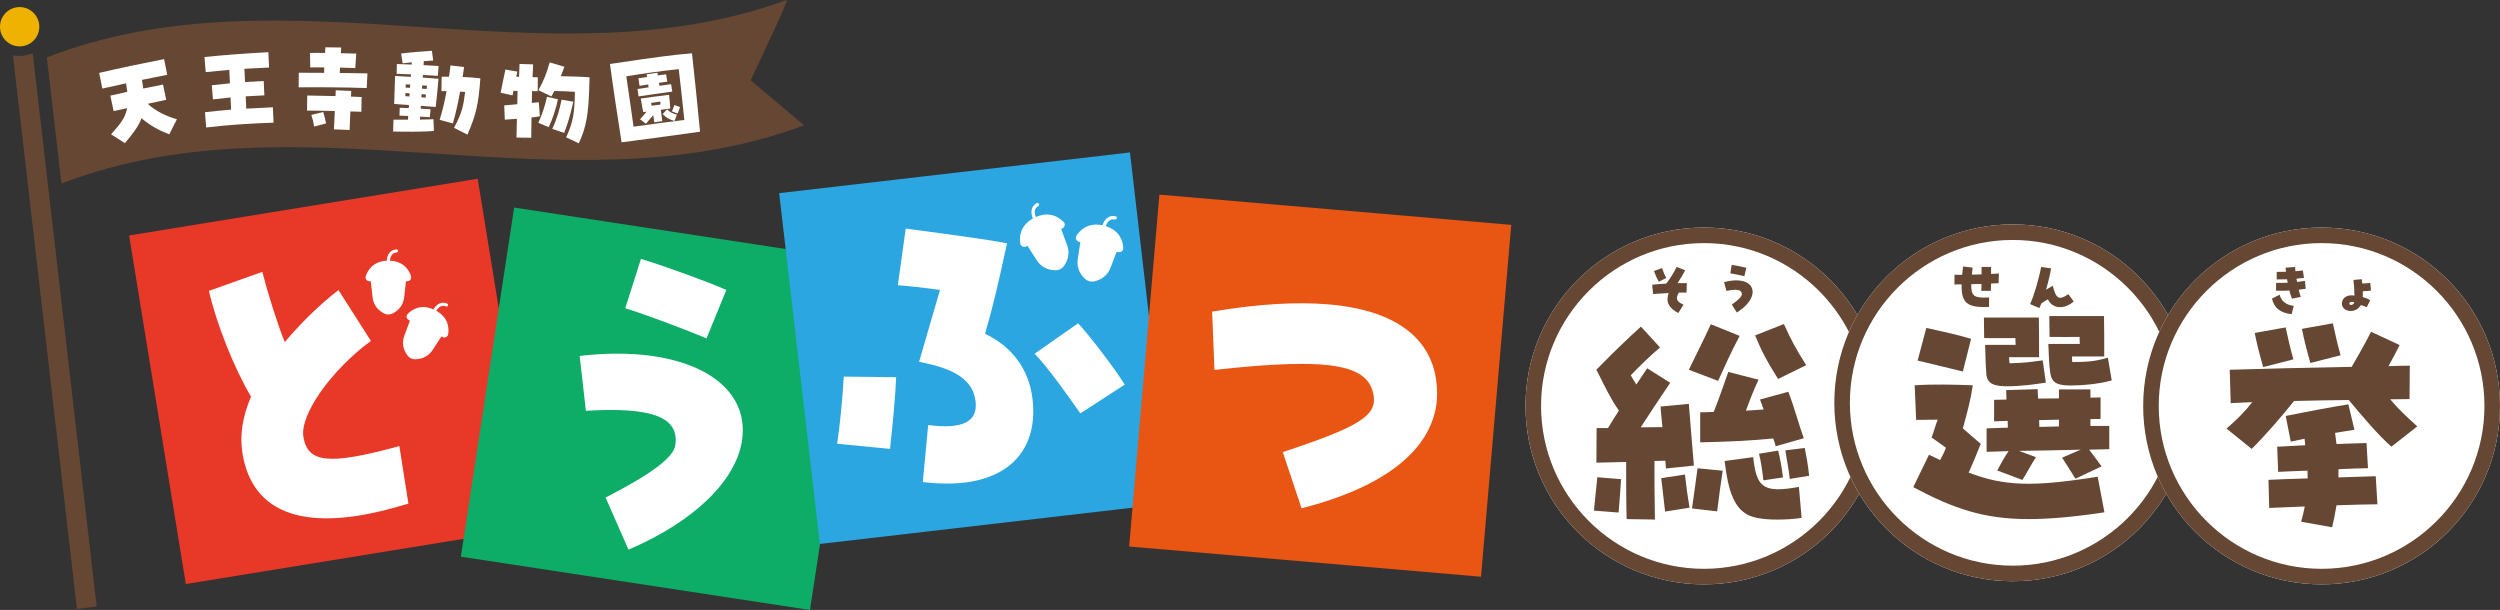 <?xml version="1.0" encoding="UTF-8"?>
<svg id="_レイヤー_2" data-name="レイヤー 2" xmlns="http://www.w3.org/2000/svg" viewBox="0 0 634.92 154.9">
  <rect x="0" y="0" width="634.92" height="154.9" fill="#333333" stroke="none"/>
  <defs>
    <style>
      .cls-1 {
        fill: #0dac67;
      }

      .cls-1, .cls-2, .cls-3, .cls-4, .cls-5, .cls-6, .cls-7 {
        stroke-width: 0px;
      }

      .cls-2 {
        fill: #2ca6e0;
      }

      .cls-3 {
        fill: #f0b200;
      }

      .cls-4 {
        fill: #e73828;
      }

      .cls-5 {
        fill: #e95513;
      }

      .cls-6 {
        fill: #654733;
      }

      .cls-7 {
        fill: #fff;
      }
    </style>
  </defs>
  <g id="_総選挙" data-name="総選挙">
    <g>
      <g>
        <rect class="cls-4" x="39.41" y="52.01" width="89.69" height="89.69" transform="translate(-14.46 14.79) rotate(-9.24)"/>
        <path class="cls-7" d="M61.57,115.07c-.71-4.4-.04-9.11,2.18-14.34-4.22-7.07-8.77-18.42-10.69-26.86l13.56-4.82c1.49,5.8,3.87,13.27,5.7,17.84,3.93-4.7,8.91-9.57,13.64-13.23l8.24,12.92c-10.07,7.41-18.07,18.73-17.15,24.36,1.09,6.68,6.5,7.24,24.38,2.35l2.29,14.61c-5.07,1.55-8.98,2.45-12.33,3-17.49,2.85-27.66-2.54-29.82-15.81ZM104.4,70.15c-.49-1.5-1.82-3.79-5.36-3.94.03-.48.15-1.09.51-1.53.28-.34.66-.51,1.17-.55.22-.01.39-.2.37-.42-.01-.22-.2-.39-.42-.37-.73.05-1.32.33-1.74.83-.51.62-.66,1.44-.7,2.04-3.52.17-4.84,2.45-5.34,3.94-.21.63.26,1.28.93,1.28h.35l.45,4.11c.17,1.51,1,2.86,2.28,3.68l.38.25c.83.53,1.89.53,2.71,0l.38-.25c1.28-.82,2.11-2.17,2.28-3.68l.45-4.11h.35c.67,0,1.14-.65.93-1.28ZM113.83,84.86c.23-1.56.07-4.2-3.02-5.93.24-.41.62-.91,1.15-1.14.4-.17.82-.16,1.29.04.2.09.44,0,.52-.21.09-.2,0-.44-.21-.52-.67-.29-1.32-.3-1.93-.03-.73.32-1.24.99-1.54,1.51-3.22-1.43-5.43.01-6.54,1.13-.47.47-.34,1.27.25,1.56l.31.16-1.44,3.88c-.53,1.42-.39,3.01.39,4.31l.23.39c.5.84,1.45,1.32,2.42,1.22l.45-.05c1.51-.16,2.86-.99,3.69-2.26l2.25-3.47.31.16c.6.3,1.31-.07,1.41-.73Z"/>
        <rect class="cls-1" x="123.31" y="58.96" width="89.69" height="89.69" transform="translate(17.58 -24.18) rotate(8.68)"/>
        <path class="cls-7" d="M153.8,126.36c11.63-5.97,17.23-10.16,17.7-13.25,1.09-7.13-5.8-9.8-22.71-8.78l-1.57-13.93c25.96-3.07,43.56,6.2,41.22,21.51-1.57,10.3-12.34,20.64-28.82,27.68l-5.82-13.23ZM158.79,78.3l3.99-12.55c5.51,1.65,17.64,6.03,21.68,7.9l-5.03,12.3c-4.82-2.09-16.66-6.51-20.63-7.65Z"/>
        <rect class="cls-2" x="202.75" y="43.59" width="89.69" height="89.69" transform="translate(-8.54 29.13) rotate(-6.62)"/>
        <path class="cls-7" d="M212.6,112.69c.67-4.29,1.33-10.91,1.7-17.05l13.29.16c-.15,4.14-.89,12.39-1.56,18.2l-13.42-1.31ZM234.36,122.45l1.37-14.5c8.74,1.14,12.63-.84,12.04-5.97-.62-5.31-4.91-8.31-14.35-10.08,2.19-7.43,3.7-12.89,5.32-18.28-5.1-.66-7.46-.93-10.72-1.18l2.01-14.4c8.39,1.18,18.29,2.36,25.72,3.74-2.39,11.12-3.66,16.38-5.58,22.97,7.03,3.4,11.2,9.19,12.06,16.62,1.39,11.94-5.06,19.77-17.35,21.2-3.1.36-6.6.32-10.5-.13ZM262.76,89.84l11.03-7.73c2.33,2.33,9.52,11.72,11.85,15.57l-11.26,7.31c-3.33-4.72-8.16-11.61-11.62-15.15ZM270.09,56.33c-1.19-1.2-3.55-2.75-7.01-1.21-.2-.47-.38-1.12-.24-1.71.11-.45.39-.81.86-1.08.2-.12.27-.38.16-.58-.12-.2-.38-.27-.58-.16-.68.39-1.1.94-1.26,1.63-.19.83.05,1.69.31,2.28-3.29,1.84-3.47,4.66-3.22,6.32.1.7.86,1.1,1.5.78l.33-.17,2.4,3.72c.88,1.36,2.33,2.26,3.94,2.43l.48.05c1.04.11,2.06-.39,2.59-1.29l.25-.42c.83-1.39.99-3.09.43-4.61l-1.53-4.15.33-.17c.64-.32.78-1.17.28-1.67ZM285.28,62.97c-.1-1.68-.85-4.41-4.46-5.54.16-.48.45-1.09.95-1.44.38-.27.83-.35,1.36-.24.23.05.46-.1.5-.34.05-.23-.1-.46-.34-.5-.77-.15-1.45-.02-2.02.39-.7.5-1.08,1.31-1.28,1.92-3.68-.79-5.68,1.21-6.59,2.61-.39.6-.08,1.4.61,1.58l.36.09-.66,4.37c-.24,1.6.26,3.23,1.35,4.42l.33.36c.71.77,1.8,1.06,2.8.74l.46-.15c1.54-.5,2.78-1.67,3.36-3.18l1.59-4.13.36.09c.69.18,1.35-.36,1.31-1.07Z"/>
        <rect class="cls-5" x="290.44" y="53.12" width="89.69" height="89.69" transform="translate(9.62 -28.35) rotate(4.91)"/>
        <path class="cls-7" d="M325.78,114.82c19.13-6.31,23.77-9.22,23.11-14.1-1.07-8.32-11.21-9.99-40.45-6.78l-.6-14.8c11.61-1.95,21.4-2.54,29.66-1.83,17.84,1.53,27.44,9.42,27.47,22.56.01.89-.03,1.34-.06,1.78-1.07,12.42-13.07,22.03-34.36,27.44l-4.76-14.26Z"/>
      </g>
      <g>
        <g>
          <g>
            <circle class="cls-7" cx="432.74" cy="103.1" r="45.31"/>
            <path class="cls-6" d="M432.74,61.74c22.81,0,41.36,18.56,41.36,41.36s-18.56,41.36-41.36,41.36-41.36-18.56-41.36-41.36,18.56-41.36,41.36-41.36M432.74,57.79c-25.03,0-45.31,20.29-45.31,45.31s20.29,45.31,45.31,45.31,45.31-20.29,45.31-45.31-20.29-45.31-45.31-45.31h0Z"/>
          </g>
          <path class="cls-6" d="M404.81,129.68c.25-2.89.61-5.78.86-8.48l6.02.49c-.06,1.48-.43,6.39-.62,8.48l-6.27-.49ZM413.11,131.83c-.12-4.55-.12-9.77-.12-14.51-3.01.06-5.9.18-7.56.18l.06-8.79h2.89c.92-1.54,1.84-3.01,2.77-4.43-2.21-3.2-3.2-5.41-5.72-10.39,4.92-5.04,8.48-8.36,11.31-10.94l4.86,5.29c-2.83,2.4-4.92,4.49-7.44,7.07.43.74.86,1.48,1.41,2.34l2.77-4.12,5.84,3.69c-2.34,3.44-5.35,7.99-7.5,11.31,1.84,0,3.69-.06,5.53-.06-.25-2.34-.43-4.36-.49-5.22l7.19-.68c.12,1.97,1.11,13.34,1.29,15.67l-7.07.74c-.06-.37-.12-1.04-.18-1.97-.8,0-1.72.06-2.77.06,0,4.67,0,9.77.12,14.88l-7.19-.12ZM421.9,121.44l6.02-.92c.37,3.32.68,5.53,1.17,8.42l-6.21.98c-.12-1.29-.8-6.76-.98-8.48ZM428.91,93.91c2.4-4.98,3.38-6.76,5.59-11.56l7.31,2.95c-2.64,5.1-3.38,6.82-5.47,11.43l-7.44-2.83ZM429.71,129.13c.37-2.34.92-6.76,1.41-10.2l6.39.61c-.31,1.84-1.23,8.67-1.41,10.33l-6.39-.74ZM450.36,111.36c-5.78.55-10.45.8-18.56.98v-7.62c1.17,0,2.34-.06,3.44-.12,1.41-3.57,2.52-6.82,3.69-10.14l7.68,1.97c-1.35,2.89-2.27,5.29-3.2,7.87,1.6-.12,3.07-.18,4.49-.31-.25-.86-.61-1.66-.92-2.52l7.19-1.97c1.54,3.93,2.58,8.05,3.93,11.8l-7.13,2.03c-.18-.68-.37-1.35-.62-1.97ZM443.72,130.66c-3.07-1.72-4.79-5.41-5.72-13.58l7.25-.98c.86,7.68,2.46,9.22,11.62,7.56l.68,7.87c-1.97.31-4.18.43-6.21.43-3.14,0-5.96-.37-7.62-1.29ZM445.75,85.18l7.31-2.89c1.84,4.12,2.89,6.02,5.65,10.45l-7.13,3.5c-2.83-4.49-4.06-6.76-5.84-11.06ZM446.73,115.23l4.86-.8c.49,1.97.92,4.18,1.23,6.82l-4.98.74c-.25-2.15-.55-4.61-1.11-6.76ZM453.43,114.37l4.92-.61c.37,1.84.86,4.49,1.11,7.07l-4.92.8c-.18-2.09-.8-4.98-1.11-7.25Z"/>
          <g>
            <path class="cls-6" d="M423.79,74.42c-1.25.06-2.61.15-3.96.25l-.22-2.36c1.29-.13,2.48-.22,3.55-.28.91-1.1,2.19-3.17,2.63-4.23l2.19.85c-.4.82-1.22,2.2-1.94,3.26.79-.01,1.58-.01,2.36,0l-.07,2.41c-.62-.01-1.28-.01-1.95,0-.9,1.53-.62,2.27,1.17,3.04l-1.31,2.14c-2.46-1.28-3.23-2.86-2.45-5.08ZM420.05,68.83l2.05-.76c.35,1.06.72,1.89,1.1,2.51l-1.92.98c-.48-.87-.81-1.58-1.23-2.73Z"/>
            <path class="cls-6" d="M439.83,77.36c1.75-1.26,2.55-2.08,2.55-2.6,0-1.19-1.19-1.45-3.92-.87l-.6-2.23c4.15-1.14,7.25-.07,7.25,2.48,0,1.72-1.5,3.67-4.01,5.22l-1.28-2.01ZM439.45,69.41l.34-2.14c.94.13,3.02.54,3.73.75l-.51,2.13c-.84-.22-2.88-.65-3.55-.73Z"/>
          </g>
        </g>
        <g>
          <g>
            <circle class="cls-7" cx="511.17" cy="102.3" r="45.31"/>
            <path class="cls-6" d="M511.17,60.94c22.81,0,41.36,18.56,41.36,41.36s-18.56,41.36-41.36,41.36-41.36-18.56-41.36-41.36,18.56-41.36,41.36-41.36M511.17,56.99c-25.03,0-45.31,20.29-45.31,45.31s20.29,45.31,45.31,45.31,45.31-20.29,45.31-45.31-20.29-45.31-45.31-45.31h0Z"/>
          </g>
          <path class="cls-6" d="M485.9,123.73l4-8.24c.98.49,1.91.92,2.83,1.35.68-1.23,1.17-2.27,1.47-3.13-1.11-.86-2.34-1.66-3.63-2.58.55-1.48,1.04-3.32,1.54-4.55l-5.47.06-.37-8.79c4.79-.31,9.96-.18,14.75,0-.55,3.87-1.35,6.64-2.52,10.94,1.29,1.11,2.7,2.4,4.55,3.93-1.35,3.32-2.03,5.04-3.07,7.31,9.04,3.44,16.23,3.69,32.76,1.04l1.72,9.04c-7.68,1.17-13.89,1.72-19.3,1.72-11.25,0-18.87-2.58-29.26-8.11ZM487.01,91.58l2.21-8.3c2.83.61,8.67,1.91,11.37,2.77l-2.09,8.3c-3.01-.68-8.61-2.15-11.49-2.77ZM504.47,94.96c-.25-2.95-.18-4.49-.31-7.38h7.74c0-.55-.06-1.11-.06-1.72-2.7.06-5.35,0-7.93,0l-.06-5.22h13.95c.06,3.93.06,6.45.06,10.08h-7.62c0,.49.06.98.12,1.54,3.32-.06,5.35-.31,8.42-.74l.8,5.66c-3.32.49-6.27.92-9.96.92-3.32,0-4.98-.74-5.16-3.13ZM507.23,119.49c1.17-2.21,1.91-3.5,2.89-4.92l-5.59.18v-5.96l5.41-.18c0-.55-.06-1.11-.06-1.72-1.17.06-2.34.06-3.44.12v-5.47c1.04,0,2.09-.06,3.13-.06,0-.92-.06-1.72-.06-2.4l7.99-.25c0,.68.06,1.54.12,2.4,1.72,0,3.5-.06,5.29-.06v-2.27h7.99v2.09c.86,0,1.72-.06,2.58-.06v5.47c-.8,0-1.66,0-2.58.06v1.72h4.79v5.9c-1.48.06-3.2.06-5.1.12,1.05,1.35,1.78,2.4,3.14,4.24l-6.64,3.14c-1.41-2.27-2.09-3.38-3.38-5.35l4.73-2.03c-4.86.12-10.45.25-15.67.31l4.3,1.6c-1.29,1.97-2.15,3.69-3.44,5.78l-6.39-2.4ZM522.91,108.3v-1.72c-1.66.06-3.32.06-5.04.12,0,.55.06,1.17.06,1.72,1.66-.06,3.32-.06,4.98-.12ZM520.7,94.72c-.31-2.09-.37-4.55-.49-7.38h7.99c0-.61-.06-1.17-.06-1.78-2.58.06-4.98,0-7.62,0l-.06-5.29h13.89c.06,4,.06,6.15.06,10.26h-8.18c0,.43,0,.92.06,1.41,3.63,0,5.72-.12,9.04-1.11l.98,5.78c-3.38.98-7.87,1.29-10.45,1.29-3.5,0-4.79-.74-5.16-3.2Z"/>
          <g>
            <path class="cls-6" d="M498.18,72.23c-.66,0-1.28.01-1.82.01l.03-2.46c.35.01.65.01,1.94.01.06-.66.13-1.36.22-2.11l2.42.29c-.06.65-.12,1.23-.16,1.78.63-.01,1.35-.03,2.44-.07v-1.88h2.42v1.78c.81-.04,1.5-.07,1.98-.12l-.07,2.46c-.37.04-.91.07-1.92.1-.01.89-.03,1.36-.04,1.85h-2.42c.01-.63.03-1.22.04-1.76-1.16.04-1.91.06-2.6.07-.07,3.02.67,3.58,4.53,3.36l-.03,2.41c-.34.01-.66.03-1.29.03-4.43,0-5.77-1.35-5.66-5.75Z"/>
            <path class="cls-6" d="M515.58,77.23c.91-1.89,2.3-6.6,2.8-9.42l2.54.35c-.23,1.38-.75,3.58-1.29,5.41.85-.51,1.32-.79,1.72-1,.81,3.35,1.58,3.77,3.96,2.13l1.34,1.88c-2.46,2.11-5.43,1.86-6.56-.57-.5.28-.98.6-1.63,1.03-.15.38-.32.78-.53,1.2l-2.35-1.01Z"/>
          </g>
        </g>
        <g>
          <g>
            <circle class="cls-7" cx="589.61" cy="103.1" r="45.31"/>
            <path class="cls-6" d="M589.61,61.74c22.81,0,41.36,18.56,41.36,41.36s-18.56,41.36-41.36,41.36-41.36-18.56-41.36-41.36,18.56-41.36,41.36-41.36M589.61,57.79c-25.03,0-45.31,20.29-45.31,45.31s20.29,45.31,45.31,45.31,45.31-20.29,45.31-45.31-20.29-45.31-45.31-45.31h0Z"/>
          </g>
          <path class="cls-6" d="M565.48,108.84c2.58-2.27,4.61-4.24,6.52-6.7-1.97.06-3.81.18-5.47.25l-.25-8.48c7.93-.25,20.28-.55,30.98-.74,1.41-2.4,3.44-6.02,4.92-8.91l7.25,3.38c-.68,1.41-1.72,3.32-2.83,5.35,1.97-.06,3.81-.12,5.41-.12l-.06,8.48c-1.47,0-3.13.06-4.92.06,2.03,2.46,4.12,4.36,6.88,6.88l-6.58,5.16c-3.26-2.89-7.25-7.56-10.82-11.86-4.55.06-9.28.12-13.89.25-3.38,4.18-7.01,8.42-10.76,12.17l-6.39-5.16ZM572.61,84.56l7.87-1.41c.74,3.38,1.23,5.53,1.97,8.11l-7.68,1.97c-1.04-3.69-1.6-5.96-2.15-8.67ZM576.12,121.87c2.03-.12,5.78-.25,9.96-.37,0-.68-.06-1.29-.06-1.97-2.64.12-5.22.18-7.44.31l-.25-6.39c1.78-.06,4.3-.25,7.13-.37-.06-.55-.12-1.11-.18-1.66-1.23.25-2.4.49-3.5.74l-1.29-6.52c5.47-1.11,10.94-2.15,15.92-2.95l1.54,6.45c-1.48.25-3.13.49-4.92.8.12.98.25,1.91.37,2.83,2.7-.12,5.35-.18,7.62-.25l.37,6.39c-1.72,0-4.43.12-7.5.25v2.09c3.75-.12,7.25-.25,9.47-.31l.43,7.13c-1.91,0-5.9.12-10.39.25-.31,1.91-.68,3.75-1.11,5.59l-7.87-1.41c.37-1.35.68-2.64.92-3.87-3.44.12-6.7.25-9.04.37l-.18-7.13ZM584.6,83.52l7.87-1.41c.74,3.38,1.23,5.53,1.97,8.11l-7.68,1.97c-1.04-3.69-1.6-5.96-2.15-8.67Z"/>
          <g>
            <path class="cls-6" d="M576.99,75.83l1.97-.98c.38,1.6,1.7,2.64,3.58,2.83l-.54,2.11c-2.82-.29-4.45-1.58-5-3.96ZM581.43,73.78c-1.13.07-2.26.09-3.39.04l.03-1.98c1.01.03,1.98.01,2.93-.04-.06-.29-.12-.57-.16-.87-.9.03-1.76.04-2.63.04v-1.92c.63,0,1.23-.01,2.35-.03-.06-.48-.09-.78-.1-1.04l2.42-.18c.01.32.04.69.09,1.1.53-.06,1.13-.13,1.88-.22l.29,1.88c-.67.09-1.31.16-1.91.22.06.26.1.54.15.82.63-.07,1.29-.16,2-.26l.21,2c-.6.09-1.19.16-1.78.23.16.72.34,1.35.51,1.83l-2.24.45c-.21-.5-.44-1.25-.65-2.08Z"/>
            <path class="cls-6" d="M594.77,77.09c0-1.47,1.39-2.35,3.18-2.02,0-1.39-.1-2.96-.25-3.98l2.11-.18c.04.26.09.6.15,1.11.76-.06,1.63-.12,2.02-.16l.18,1.95c-.63.07-1.51.13-2.08.16,0,.94,0,1.19-.01,1.47.75.21,1.36.47,1.89.79l-.88,1.8c-.7-.31-1.04-.44-1.51-.56-.51.94-1.48,1.51-2.54,1.51-1.26,0-2.26-.7-2.26-1.91ZM597.07,77.46c.32,0,.73-.26.88-.69-.89-.32-1.55.1-1.23.53.09.1.22.16.35.16Z"/>
          </g>
        </g>
      </g>
      <g>
        <path class="cls-6" d="M190.63,20.41S199.89,1.01,199.84,0C138.54,22.27,72.82-9.01,11.89,14.57c.83,7.16,2.86,24.65,3.72,32.05,60.8-23.47,127.6,8,188.6-14.8l-13.58-11.42Z"/>
        <circle class="cls-3" cx="4.99" cy="6.79" r="4.99"/>
        <path class="cls-6" d="M5.85,14.16c-.88.1-1.73.06-2.56-.09l16.24,140.55,5.02-.58L8.31,13.48c-.76.34-1.59.57-2.47.68Z"/>
      </g>
      <g>
        <path class="cls-7" d="M28.2,34.11c2.32-2.57,3.65-4.2,4.08-6.64l-3.42.74-.84-3.92c1.41-.33,2.84-.66,4.31-.97-.08-.66-.19-1.38-.32-2.16l-6.02,1.33-.8-3.98c5.31-1.24,11.12-2.45,16.48-3.5l.8,3.98c-2.04.4-4.23.85-6.41,1.3.13.78.24,1.5.32,2.19,1.64-.32,3.33-.68,5.02-1.01l.81,3.87c-1.51.32-3.1.68-4.69,1.02,1.96,1.82,4.68,3.17,7.41,3.93l-1.94,3.82c-2.42-.9-4.79-2.17-7.05-4.08-.76,2.06-2.14,3.85-4.22,6.33l-3.52-2.26Z"/>
        <path class="cls-7" d="M52.07,28.5c2.22-.26,4.4-.48,6.62-.66l-.14-3.09c-1.26.13-2.65.28-4.47.49l-.29-3.59c1.92-.22,3.33-.36,4.6-.49l-.16-3.42c-1.95.17-3.92.36-5.99.58l-.31-3.84c5.56-.56,9.81-.86,16.22-1.23l.18,3.9c-2.2.1-4.26.2-6.26.32l.16,3.37c1.27-.08,2.76-.18,4.74-.27l.17,3.65c-1.95.09-3.42.16-4.74.25l.14,3.12c2.15-.13,4.38-.23,6.76-.34l.18,3.9c-5.88.2-11.6.56-17.11,1.23l-.31-3.84Z"/>
        <path class="cls-7" d="M75.9,18.47c1.7,0,3.98.01,6.42.03,0-.46.01-.91.03-1.37-1.27-.03-2.49-.03-3.55,0l-.08-3.68c1.12-.03,2.46-.03,3.83,0,.04-.48.06-.96.08-1.44l4.03.06c-.05.51-.07.99-.08,1.44,1.42.03,2.76.09,3.9.11l-.25,3.67c-1.14-.05-2.48-.1-3.88-.13l-.06,1.37c2.66.03,5.2.06,7.03.11l-.18,3.72c-4.92-.18-12.76-.24-17.3-.18l.05-3.73ZM85.02,28.2c-2.79-.06-5.63-.13-7.05-.11l.06-3.83c1.65.02,4.46.08,7.18.14l.06-1.47,3.93.16-.06,1.44,2.71.11-.08,3.75c-.58-.02-1.57-.06-2.79-.09-.07,1.7-.11,3.3-.19,4.71l-3.98-.16c.05-1.32.12-2.91.22-4.66ZM79.07,29.18l3.03-.74c.28,1.15.51,1.82.72,2.9l-3.03.79c-.23-1.23-.36-1.84-.72-2.95Z"/>
        <path class="cls-7" d="M99.92,30.39c.84-.02,2.19,0,3.69,0,.02-.23.04-.53.07-.94-.71-.03-1.45-.05-2.23-.08l.07-2c.86.04,1.6.06,2.28.09.02-.25.04-.51.06-.78l-3.75-.27c.02-1.65.2-5.68.23-7.13,1.44.1,2.4.17,4,.23.01-.2.03-.43.05-.63-1.37-.05-2.66-.11-3.65-.13l.05-2.49c1.06.05,2.38.09,3.75.14.01-.2.03-.4.04-.58-.74.07-1.49.17-2.31.27l-.41-2.5c3.13-.39,4.86-.44,7.83-.69l.33,2.47c-.87.07-1.64.11-2.38.16-.02.28-.05.63-.07,1.01,1.47.08,2.81.15,3.82.22l-.18,2.5c-1.01-.07-2.38-.14-3.8-.22-.01.2-.03.43-.05.66,1.32.09,2.63.19,4,.31-.15,2.05-.47,5.1-.71,7.15l-3.77-.27c-.02.23-.03.48-.05.71.76.03,1.57.09,2.51.15l-.19,2.02c-.89-.06-1.7-.12-2.46-.15,0,.31-.01.56-.03.76,1.38-.03,2.65-.04,3.42-.11l.12,2.98c-2.33.27-7.98.22-10.36.15l.09-3.02ZM103.97,24.5c.02-.25.04-.53.06-.81-.33-.02-.71-.03-1.06-.05-.02.25-.01.53-.03.79.38.03.71.05,1.04.07ZM103.01,22.25c.4.03.76.03,1.11.05.02-.28.04-.56.06-.84-.38,0-.76-.03-1.14-.03-.02.25-.04.53-.03.81ZM107.01,24.72c.35.03.71.05,1.09.08.02-.28.06-.53.08-.81-.35-.03-.73-.05-1.11-.08-.02.28-.04.53-.06.81ZM108.35,22.6c.02-.28.04-.56.09-.83-.43-.03-.83-.09-1.21-.11-.02.28-.04.56-.06.86.38.03.76.05,1.19.08ZM111.64,30.44c.64-1.89,1.27-4.56,1.77-7.3-.41,0-.84.02-1.3,0l.06-3.66c.61,0,1.25-.01,1.86,0,.15-1.03.29-1.99.38-2.87l3.45.42c-.1.76-.22,1.61-.36,2.52,1.55.06,3.07.17,4.5.35-.49,6.55-1.03,9.06-3.28,14.29l-3.41-1.72c2.11-3.97,2.39-5.7,2.81-9.11-.4-.03-.84-.06-1.26-.09-.53,2.86-1.18,5.82-1.85,8.08l-3.37-.93Z"/>
        <path class="cls-7" d="M131.28,30.18l-3.08.21-.14-3.63c.89-.07,2.06-.17,3.31-.28.02-1.14.04-2.28.08-3.4-.38.01-.74,0-1.04-.01-.09.38-.16.76-.25,1.16l-3.02-.68c.38-1.99.87-4.15,1.22-5.89l3.03.52-.28,1.33c.23,0,.48,0,.71,0l.13-3.27,3.45.11c-.06.78-.1,1.92-.15,3.24.46,0,.89,0,1.34.03l-.04,3.55c-.46,0-.91-.01-1.42-.03-.01.99-.05,1.98-.07,2.99.66-.08,1.27-.13,1.78-.16l.27,3.56c-.64.13-1.35.23-2.12.3-.03,2.11-.08,3.96-.07,5.15l-3.75-.04c.04-1.11.06-2.81.11-4.77ZM136.72,31.2c.81-1.82,1.68-4.12,2.19-6.62l2.79.64c-.47,2.39-1.5,5.35-2.35,7.07l-2.62-1.09ZM143.78,34.88c1.89-4.14,2.12-6.29,2.23-11.56-1.62-.11-3.47-.19-5.25-.2l-.71,1.37-3.31-1.58c1.47-2.68,1.99-4.11,2.86-7.07l3.74,1.11c-.31.83-.6,1.63-.91,2.4,2.49.05,5.4.13,7.3.28-.02,1.12-.06,2.15-.09,3.09-.25,6.54-.75,9.56-2.64,13.68l-3.22-1.52ZM140.26,32.76c1.28-2.89,1.75-4.58,2.37-7.45l2.97.52c-.77,3.5-1.32,5.23-2.31,7.93l-3.03-1.01Z"/>
        <path class="cls-7" d="M154.92,16.25c6.2-.93,10.64-1.56,13.03-1.87,2.97-.39,5.66-.69,7.79-.84.54,4.97,1.39,12.81,2.05,19.91-5.78.8-11.71,1.63-16.38,2.23l-3.55.46c-.63-3.83-2.37-15.45-2.95-19.9ZM173.8,30.47c-.52-4.95-1-9.46-1.42-12.91-3.66.37-9.59,1.17-13.32,1.83.62,4.22,1.32,8.98,1.84,12.78,4.15-.57,9.17-1.27,12.9-1.7ZM161.91,22.6c.7-.12,1.73-.28,2.81-.42l-.09-.73c-.86.11-1.63.24-2.21.34l-.27-1.91c.65-.11,1.41-.21,2.18-.33l-.09-.68,2.73-.41.09.7c.75-.1,1.46-.21,2.11-.3l.3,1.88c-.63.08-1.36.18-2.11.3.03.25.07.5.12.75,1.13-.15,2.21-.31,2.96-.41l.3,1.88c-2.09.27-6.91.98-8.56,1.22l-.27-1.88ZM162.53,30.3l1.72-1.94-.88.11c-.18-.82-.39-1.79-.63-3.45,1.93-.28,5.23-.71,7.19-.94.16,1.44.19,2.23.3,3.49l-2.41.31.38,2.89-2.03.29c-.07-.35-.17-1.1-.26-1.81-.63.7-1.27,1.47-1.86,2.19l-1.51-1.16ZM167.74,26.55c0-.25-.02-.51-.05-.76-.88.11-1.58.23-2.33.35.03.25.09.47.12.7l2.26-.29ZM168.31,28.96l1.1-1.19c.87.78,1.06.91,2.5,1.36l-.59,1.59c-1.54-.44-2.1-.83-3.02-1.76ZM170.63,28.27c.3-.63.41-.95.66-1.6l1.4.51c-.14.53-.28.96-.6,1.66l-1.46-.58Z"/>
      </g>
    </g>
  </g>
</svg>